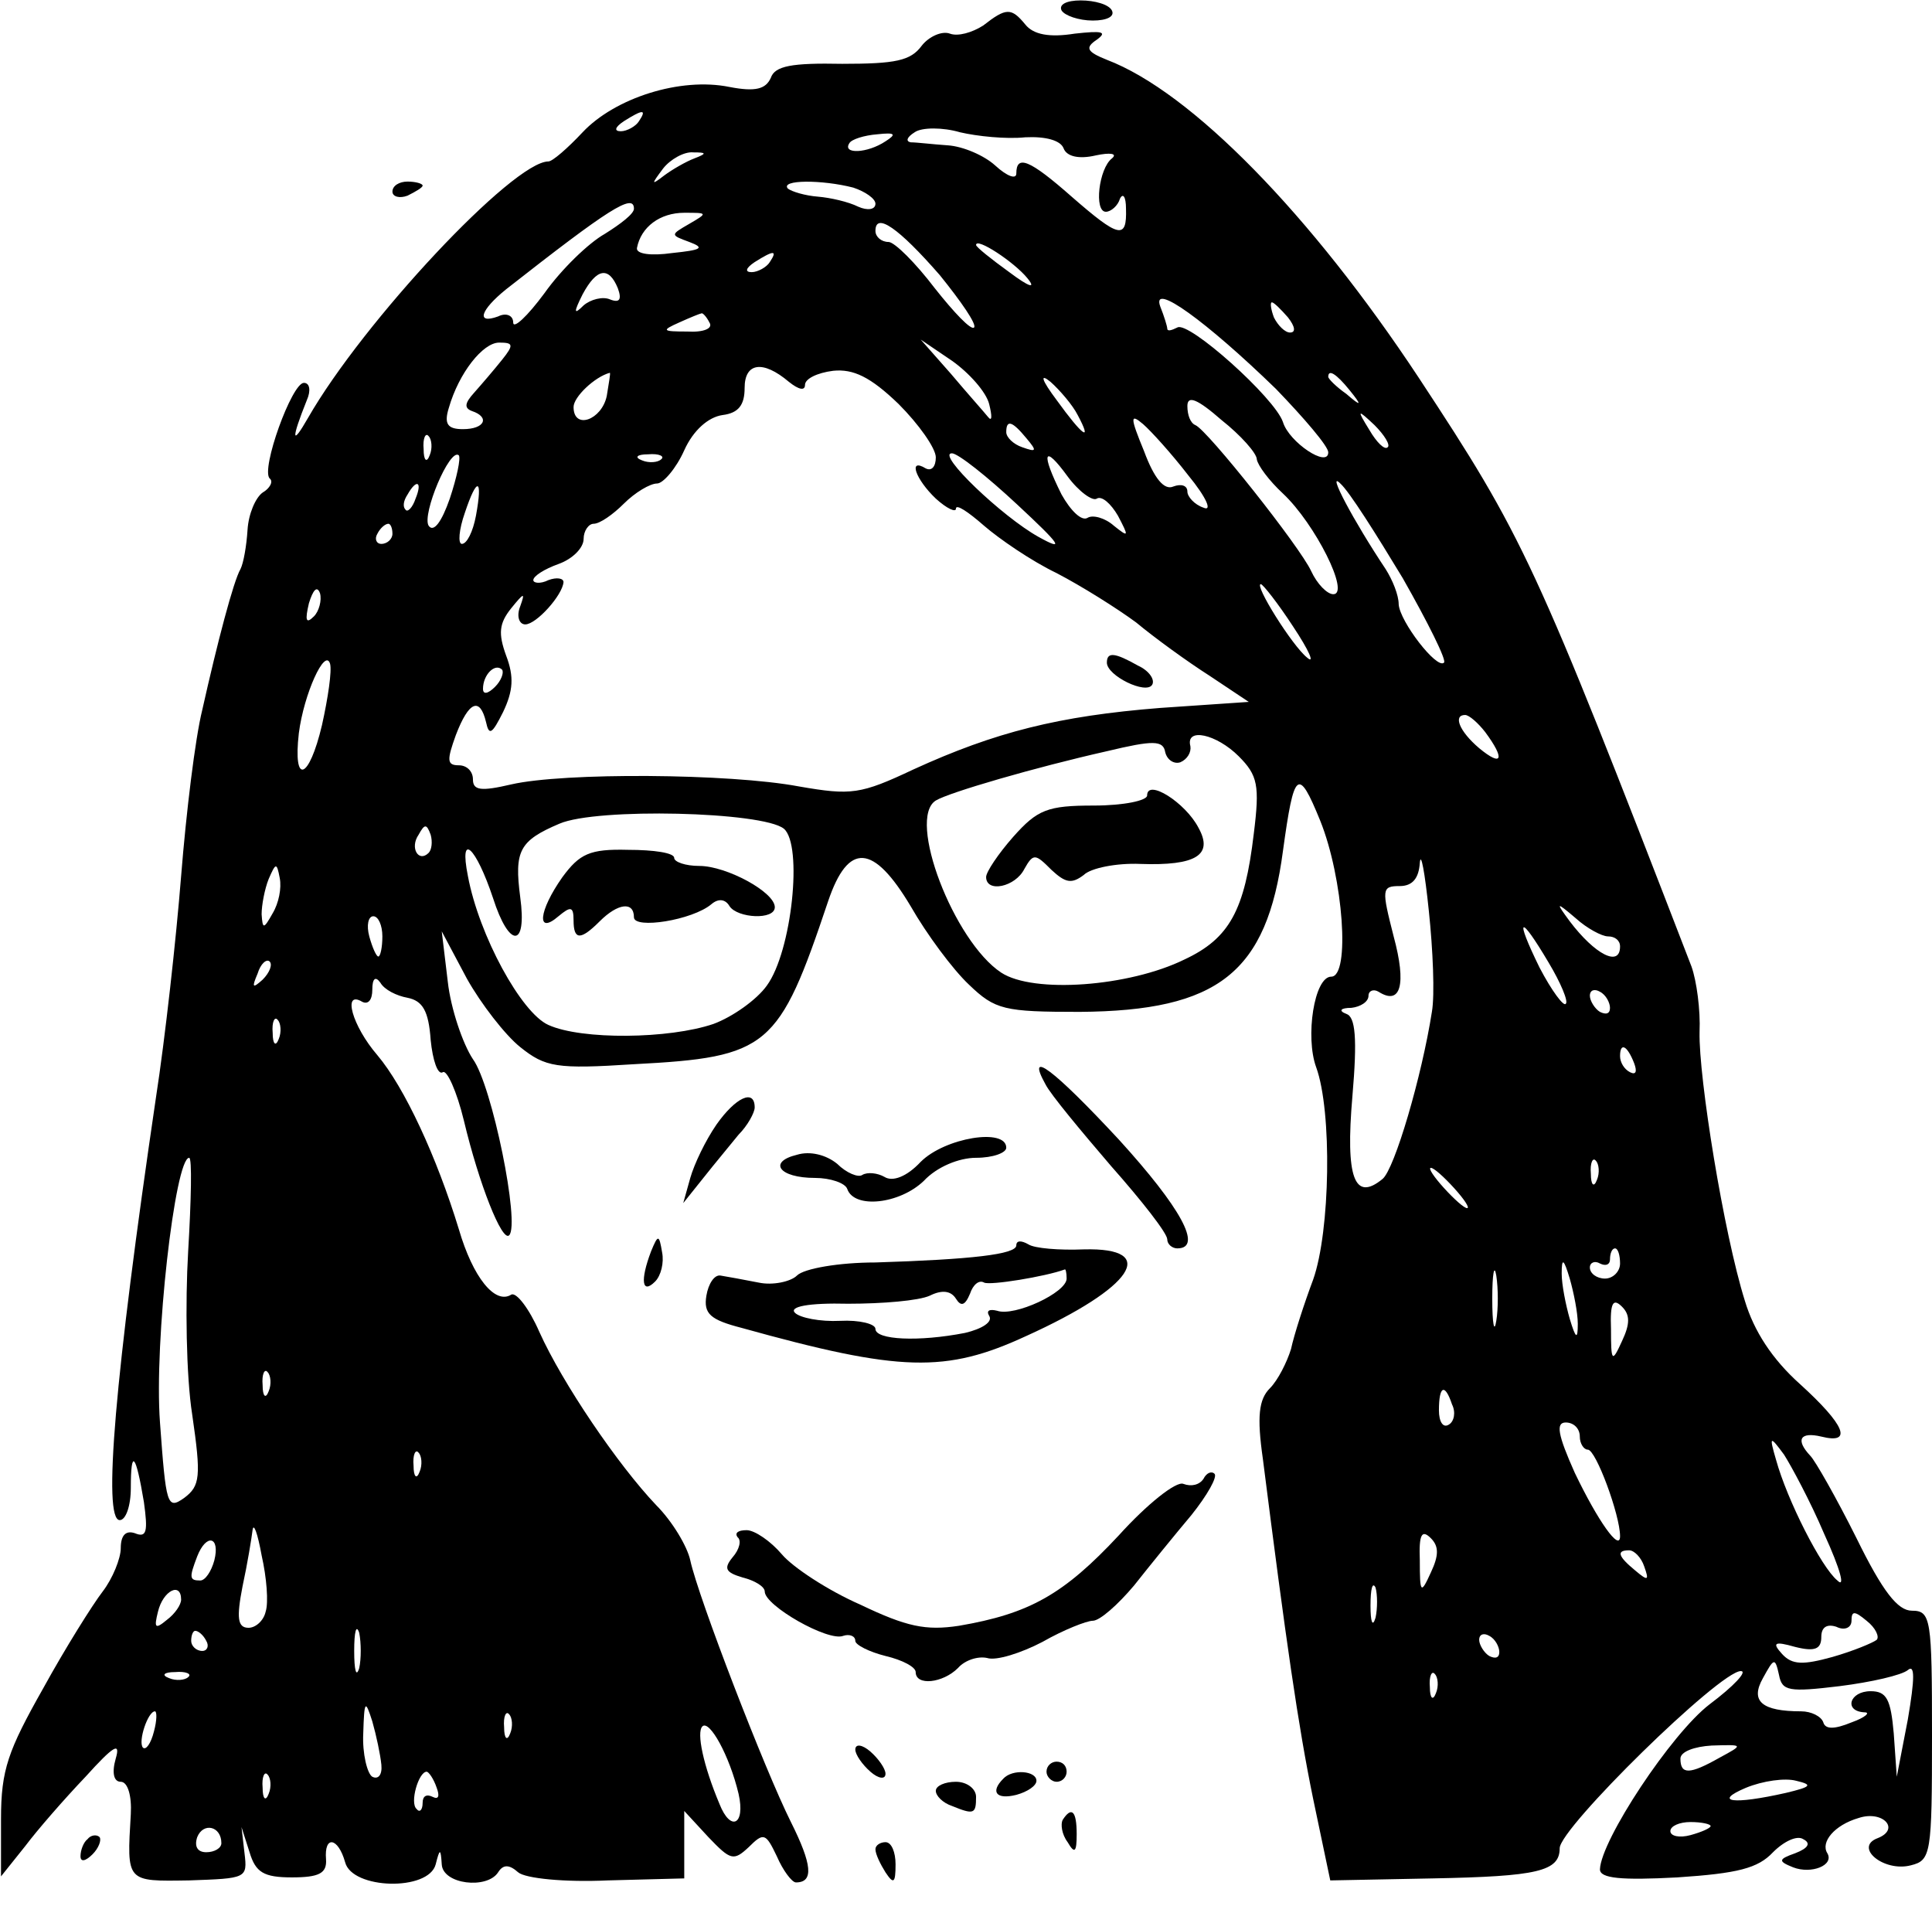 <?xml version="1.0" encoding="UTF-8" standalone="yes"?>
<svg version="1.0" xmlns="http://www.w3.org/2000/svg" width="192.32" height="190.4" viewBox="0 0 192 190" preserveAspectRatio="xMidYMid meet">
  <g transform="translate(0,190) scale(0.1,-0.1)" fill="#000000" stroke="none">
    <path d="M1055 1890 c3 -5 17 -10 31 -10 14 0 22 4 19 10 -3 6 -17 10 -31 10
-14 0 -22 -4 -19 -10z"/>
    <path d="M977 1875 c-11 -7 -25 -11 -33 -8 -8 3 -21 -3 -28 -12 -11 -15 -26
-18 -79 -18 -50 1 -67 -2 -71 -14 -5 -11 -15 -14 -41 -9 -49 10 -114 -11 -146
-45 -15 -16 -30 -29 -34 -29 -35 0 -184 -159 -239 -255 -16 -28 -17 -22 -1 18
4 9 3 17 -3 17 -12 0 -43 -86 -34 -95 4 -3 0 -10 -7 -14 -7 -5 -14 -21 -15
-37 -1 -16 -4 -33 -7 -39 -7 -12 -23 -73 -38 -140 -7 -28 -16 -102 -21 -165
-5 -63 -16 -162 -25 -220 -41 -278 -53 -420 -36 -420 6 0 11 14 11 32 0 40 5
34 13 -14 4 -29 3 -36 -9 -31 -9 3 -14 -2 -14 -15 0 -10 -8 -30 -18 -43 -10
-13 -37 -56 -59 -96 -35 -62 -42 -81 -42 -130 l0 -57 24 30 c12 16 39 47 60
69 28 31 35 35 30 18 -4 -14 -2 -23 5 -23 7 0 11 -14 10 -32 -4 -68 -5 -67 58
-66 57 2 58 2 55 27 l-3 26 8 -25 c6 -20 14 -25 42 -25 27 0 35 4 34 18 -2 24
12 22 19 -3 7 -27 83 -29 90 -2 4 16 5 16 6 0 1 -20 45 -25 56 -8 5 8 11 8 20
0 7 -6 46 -10 89 -8 l76 2 0 33 0 34 24 -26 c22 -23 25 -24 40 -10 15 15 17
14 28 -9 6 -14 15 -26 19 -26 18 0 16 18 -5 60 -26 52 -92 223 -100 260 -3 14
-18 39 -34 55 -38 40 -93 121 -116 172 -10 23 -23 40 -28 37 -16 -10 -38 17
-52 65 -22 72 -54 141 -81 173 -25 29 -35 65 -15 53 6 -3 10 2 10 12 0 11 3
14 8 7 4 -7 16 -13 27 -15 15 -3 21 -13 23 -42 2 -20 7 -35 12 -32 4 3 14 -19
21 -48 15 -63 38 -121 45 -114 11 11 -17 149 -36 175 -10 15 -22 50 -25 77
l-6 50 25 -47 c14 -25 38 -56 53 -68 25 -20 36 -22 113 -17 134 7 144 16 193
162 20 59 45 57 82 -5 16 -28 42 -63 58 -78 26 -25 35 -27 110 -27 138 1 186
39 202 160 11 80 15 84 37 30 23 -57 30 -155 11 -155 -17 0 -26 -60 -15 -90
16 -44 14 -163 -3 -211 -9 -24 -19 -55 -22 -69 -4 -13 -13 -31 -21 -39 -11
-11 -13 -28 -7 -70 23 -181 35 -265 50 -338 l17 -81 102 2 c104 2 126 7 126
30 0 20 159 176 180 176 7 0 -7 -15 -31 -33 -38 -29 -108 -135 -109 -164 0 -9
21 -11 77 -8 60 4 80 9 95 25 11 11 24 17 30 13 8 -4 5 -9 -8 -14 -17 -6 -17
-8 -2 -14 18 -7 41 2 34 14 -7 11 7 28 31 35 24 8 42 -11 19 -20 -24 -9 6 -34
33 -27 20 5 21 11 21 129 0 116 -1 124 -20 124 -14 0 -29 19 -55 72 -20 40
-41 77 -46 82 -15 16 -10 24 11 19 32 -8 23 12 -21 52 -28 25 -46 53 -55 83
-21 67 -46 222 -45 267 1 22 -3 51 -8 65 -156 404 -167 427 -271 585 -107 162
-226 284 -310 316 -20 8 -22 12 -10 20 11 8 5 9 -22 6 -25 -4 -41 -1 -49 9
-14 17 -19 17 -42 -1z m-342 -95 c-3 -5 -12 -10 -18 -10 -7 0 -6 4 3 10 19 12
23 12 15 0z m384 -16 c20 1 35 -3 38 -11 3 -8 15 -11 32 -7 14 3 22 2 16 -3
-13 -10 -18 -53 -6 -53 5 0 12 6 14 13 3 6 6 2 6 -10 1 -31 -7 -29 -54 12 -42
37 -55 42 -55 23 0 -6 -9 -3 -21 8 -11 10 -32 19 -47 20 -15 1 -31 3 -37 3 -5
1 -4 5 4 10 7 5 28 5 45 0 17 -4 46 -7 65 -5z m-139 -4 c-18 -12 -43 -13 -36
-2 2 4 15 8 28 9 18 2 19 0 8 -7z m-190 -17 c-8 -3 -22 -11 -30 -17 -13 -10
-13 -9 -1 7 7 9 21 17 30 16 13 0 14 -1 1 -6z m158 -29 c12 -4 22 -11 22 -16
0 -6 -8 -7 -17 -3 -10 5 -28 9 -40 10 -13 1 -26 5 -30 8 -8 9 34 9 65 1z
m-218 -21 c0 -5 -13 -15 -29 -25 -16 -9 -43 -35 -60 -59 -17 -23 -31 -36 -31
-29 0 7 -7 10 -15 6 -22 -8 -18 6 8 27 102 80 127 96 127 80z m55 -15 c-19
-11 -19 -11 0 -18 16 -6 12 -8 -17 -11 -21 -3 -36 -1 -35 5 4 21 23 35 47 35
23 0 24 0 5 -11z m249 -51 c21 -26 37 -49 34 -52 -3 -3 -20 15 -39 39 -19 25
-40 46 -46 46 -7 0 -13 5 -13 11 0 19 23 3 64 -44z m87 -3 c9 -11 2 -9 -18 6
-18 13 -33 25 -33 27 0 8 38 -17 51 -33z m-256 16 c-3 -5 -12 -10 -18 -10 -7
0 -6 4 3 10 19 12 23 12 15 0z m-151 -26 c4 -11 2 -15 -8 -11 -7 3 -19 0 -26
-6 -10 -10 -10 -7 -1 11 14 26 26 28 35 6z m654 -100 c28 -29 52 -57 52 -63 0
-16 -39 10 -45 30 -8 24 -94 101 -105 94 -6 -3 -10 -4 -10 -1 0 2 -3 12 -7 22
-9 25 46 -15 115 -82z m12 71 c7 -9 8 -15 2 -15 -5 0 -12 7 -16 15 -3 8 -4 15
-2 15 2 0 9 -7 16 -15z m-575 -5 c4 -6 -6 -10 -22 -9 -25 0 -26 1 -8 9 11 5
21 9 22 9 1 1 5 -3 8 -9z m-206 -37 c-8 -10 -20 -24 -28 -33 -9 -10 -10 -15
-2 -18 18 -6 13 -18 -9 -18 -15 0 -19 5 -14 21 10 35 34 65 50 65 14 0 15 -2
3 -17z m484 -44 c3 -12 3 -18 -1 -13 -4 5 -21 24 -37 43 l-30 34 31 -21 c17
-12 34 -31 37 -43z m-199 22 c10 -8 16 -9 16 -3 0 6 12 12 28 14 20 2 37 -6
65 -33 20 -20 37 -44 37 -53 0 -9 -4 -14 -10 -11 -18 11 -10 -11 10 -30 11
-10 20 -14 20 -10 0 5 12 -3 28 -17 15 -13 47 -35 72 -47 25 -13 60 -35 79
-49 18 -15 51 -39 73 -53 l39 -26 -88 -6 c-101 -8 -164 -24 -245 -61 -53 -25
-62 -26 -114 -17 -69 13 -234 14 -286 2 -30 -7 -38 -6 -38 5 0 8 -6 14 -14 14
-12 0 -12 5 -3 30 13 34 24 38 30 13 3 -14 6 -12 17 10 10 21 11 35 3 56 -8
22 -7 32 5 47 13 16 14 16 9 2 -4 -10 -1 -18 5 -18 11 0 37 29 38 42 0 4 -7 5
-15 2 -8 -4 -15 -3 -15 0 0 4 11 11 25 16 14 5 25 16 25 25 0 8 5 15 10 15 6
0 19 9 30 20 11 11 26 20 33 20 6 0 19 15 27 33 9 20 24 33 38 35 16 2 22 10
22 27 0 25 18 28 44 6z m-181 -14 c-5 -24 -33 -34 -33 -11 0 10 21 30 36 34 1
0 -1 -10 -3 -23z m468 -19 c15 -28 5 -21 -21 15 -15 20 -17 27 -6 18 9 -8 22
-23 27 -33z m270 25 c13 -16 12 -17 -3 -4 -10 7 -18 15 -18 17 0 8 8 3 21 -13z
m-92 -69 c1 -6 12 -21 26 -34 32 -30 67 -100 50 -100 -6 0 -16 10 -22 23 -11
24 -103 140 -115 145 -5 2 -8 10 -8 19 0 11 10 7 34 -14 19 -15 35 -33 35 -39z
m-68 -16 c18 -22 24 -36 15 -32 -9 3 -16 11 -16 16 0 6 -6 8 -14 5 -9 -4 -19
8 -29 35 -14 34 -14 38 -1 27 8 -7 28 -29 45 -51z m198 28 c-3 -3 -11 5 -18
17 -13 21 -12 21 5 5 10 -10 16 -20 13 -22z m-359 9 c11 -13 10 -14 -4 -9 -9
3 -16 10 -16 15 0 13 6 11 20 -6z m-593 -17 c-3 -8 -6 -5 -6 6 -1 11 2 17 5
13 3 -3 4 -12 1 -19z m20 -43 c-8 -23 -16 -34 -21 -27 -7 11 21 78 30 70 2 -3
-2 -22 -9 -43z m210 39 c-3 -3 -12 -4 -19 -1 -8 3 -5 6 6 6 11 1 17 -2 13 -5z
m354 -45 c43 -40 48 -47 21 -32 -36 20 -102 83 -86 83 6 0 35 -23 65 -51z m79
6 c5 3 14 -5 21 -17 11 -21 11 -22 -4 -10 -9 8 -21 11 -26 8 -6 -4 -17 7 -26
23 -21 42 -18 51 6 18 11 -15 25 -25 29 -22z m304 -79 c25 -44 44 -82 41 -84
-7 -7 -44 41 -45 58 0 9 -6 24 -13 35 -32 48 -59 99 -45 85 9 -8 36 -51 62
-94z m-981 79 c-3 -9 -8 -14 -10 -11 -3 3 -2 9 2 15 9 16 15 13 8 -4z m60 -17
c-3 -16 -9 -28 -14 -28 -4 0 -3 14 3 31 12 36 18 35 11 -3z m-83 -18 c0 -5 -5
-10 -11 -10 -5 0 -7 5 -4 10 3 6 8 10 11 10 2 0 4 -4 4 -10z m-78 -82 c-8 -8
-9 -4 -5 13 4 13 8 18 11 10 2 -7 -1 -18 -6 -23z m973 -10 c16 -24 22 -38 14
-31 -15 12 -53 73 -46 73 2 0 17 -19 32 -42z m-965 -98 c-13 -55 -29 -60 -23
-8 5 39 26 85 31 69 2 -7 -2 -34 -8 -61z m172 38 c-7 -7 -12 -8 -12 -2 0 14
12 26 19 19 2 -3 -1 -11 -7 -17z m984 -45 c20 -27 17 -35 -6 -16 -20 17 -26
33 -14 33 4 0 13 -8 20 -17z m-303 -30 c7 3 11 10 10 16 -5 19 26 12 48 -10
19 -19 21 -29 15 -77 -9 -76 -24 -104 -69 -125 -55 -27 -150 -34 -182 -13 -47
31 -94 153 -65 171 13 8 99 33 170 49 46 11 56 11 58 -1 2 -8 9 -12 15 -10z
m-394 -66 c19 -16 8 -122 -17 -156 -10 -14 -34 -31 -53 -38 -44 -15 -131 -16
-164 -1 -27 12 -69 89 -80 148 -9 45 8 29 25 -22 16 -50 34 -50 27 1 -6 46 -1
56 39 73 37 16 202 12 223 -5z m-353 -24 c-10 -10 -19 5 -10 18 6 11 8 11 12
0 2 -7 1 -15 -2 -18z m997 -158 c-10 -64 -37 -156 -49 -166 -28 -23 -37 1 -30
82 5 58 3 79 -6 82 -8 3 -6 6 5 6 9 1 17 6 17 12 0 5 5 7 10 4 22 -14 28 7 15
55 -12 47 -12 50 6 50 13 0 19 8 20 23 1 12 5 -9 9 -48 4 -38 6 -83 3 -100z
m-1152 98 c-9 -16 -10 -16 -11 -1 0 9 3 25 7 35 7 16 8 17 11 1 2 -10 -1 -25
-7 -35z m1327 -23 c7 0 12 -4 12 -10 0 -21 -25 -8 -50 25 -14 19 -14 20 6 3
11 -10 26 -18 32 -18z m-1218 0 c0 -11 -2 -20 -4 -20 -2 0 -6 9 -9 20 -3 11
-1 20 4 20 5 0 9 -9 9 -20z m1159 -26 c12 -20 20 -39 17 -41 -2 -3 -14 13 -26
36 -25 51 -20 54 9 5z m-1278 -17 c-10 -9 -11 -8 -5 6 3 10 9 15 12 12 3 -3 0
-11 -7 -18z m1339 -28 c0 -6 -4 -7 -10 -4 -5 3 -10 11 -10 16 0 6 5 7 10 4 6
-3 10 -11 10 -16z m-1323 -31 c-3 -8 -6 -5 -6 6 -1 11 2 17 5 13 3 -3 4 -12 1
-19z m1347 -24 c3 -8 2 -12 -4 -9 -6 3 -10 10 -10 16 0 14 7 11 14 -7z m-1437
-187 c-3 -51 -2 -124 4 -162 9 -62 8 -71 -8 -83 -17 -12 -18 -7 -24 75 -6 80
15 263 29 263 3 0 2 -42 -1 -93z m1400 71 c-3 -8 -6 -5 -6 6 -1 11 2 17 5 13
3 -3 4 -12 1 -19z m-142 -8 c10 -11 16 -20 13 -20 -3 0 -13 9 -23 20 -10 11
-16 20 -13 20 3 0 13 -9 23 -20z m165 -75 c0 -8 -7 -15 -15 -15 -8 0 -15 5
-15 11 0 5 5 7 10 4 6 -3 10 -1 10 4 0 6 2 11 5 11 3 0 5 -7 5 -15z m-123 -57
c-2 -13 -4 -3 -4 22 0 25 2 35 4 23 2 -13 2 -33 0 -45z m81 -3 c0 -16 -2 -15
-8 5 -4 14 -8 34 -8 45 0 16 2 15 8 -5 4 -14 8 -34 8 -45z m44 -17 c-10 -22
-11 -21 -11 12 -1 26 2 31 11 22 8 -8 8 -17 0 -34z m-1345 -50 c-3 -8 -6 -5
-6 6 -1 11 2 17 5 13 3 -3 4 -12 1 -19z m1176 -13 c4 -8 2 -17 -3 -20 -6 -4
-10 3 -10 14 0 25 6 27 13 6z m127 -32 c0 -7 4 -13 8 -13 8 0 32 -65 32 -86 0
-16 -22 15 -45 63 -17 38 -19 50 -9 50 8 0 14 -6 14 -14z m243 -97 c16 -35 21
-54 13 -46 -16 13 -50 80 -61 120 -7 24 -6 24 8 5 7 -11 26 -46 40 -79z
m-1396 62 c-3 -8 -6 -5 -6 6 -1 11 2 17 5 13 3 -3 4 -12 1 -19z m-153 -139
c-2 -9 -10 -16 -17 -16 -11 0 -12 10 -6 41 5 23 9 48 10 56 1 8 5 -3 9 -25 5
-22 7 -47 4 -56z m1158 39 c-10 -22 -11 -21 -11 12 -1 26 2 31 11 22 8 -8 8
-17 0 -34z m-1209 12 c-3 -11 -9 -20 -14 -20 -11 0 -11 3 -3 24 9 23 23 20 17
-4z m1421 -6 c5 -14 4 -15 -9 -4 -17 14 -19 20 -6 20 5 0 12 -7 15 -16z m-267
-51 c-3 -10 -5 -4 -5 12 0 17 2 24 5 18 2 -7 2 -21 0 -30z m-1187 18 c0 -5 -6
-14 -14 -20 -12 -10 -13 -8 -9 8 5 21 23 30 23 12z m1685 -40 c-4 -3 -23 -11
-44 -17 -29 -8 -40 -8 -50 3 -10 11 -8 13 13 7 20 -5 26 -2 26 10 0 10 6 13
15 10 8 -4 15 -1 15 6 0 10 3 10 15 0 9 -7 13 -16 10 -19z m-1508 -28 c-3 -10
-5 -2 -5 17 0 19 2 27 5 18 2 -10 2 -26 0 -35z m-152 27 c3 -5 1 -10 -4 -10
-6 0 -11 5 -11 10 0 6 2 10 4 10 3 0 8 -4 11 -10z m1285 -11 c0 -6 -4 -7 -10
-4 -5 3 -10 11 -10 16 0 6 5 7 10 4 6 -3 10 -11 10 -16z m338 -34 c32 4 62 11
68 16 7 6 7 -8 0 -49 l-11 -57 -3 43 c-3 34 -7 42 -23 42 -21 0 -27 -20 -6
-21 6 0 1 -5 -13 -10 -17 -7 -26 -7 -28 0 -2 6 -12 11 -22 11 -39 0 -51 10
-38 33 11 20 12 21 16 3 3 -16 10 -17 60 -11z m-1641 9 c-3 -3 -12 -4 -19 -1
-8 3 -5 6 6 6 11 1 17 -2 13 -5z m1240 -16 c-3 -8 -6 -5 -6 6 -1 11 2 17 5 13
3 -3 4 -12 1 -19z m-1048 -71 c1 -10 -3 -15 -9 -12 -5 3 -10 23 -9 43 1 33 2
34 9 12 4 -14 8 -33 9 -43z m-226 33 c-3 -12 -8 -19 -11 -16 -5 6 5 36 12 36
2 0 2 -9 -1 -20z m354 -2 c-3 -8 -6 -5 -6 6 -1 11 2 17 5 13 3 -3 4 -12 1 -19z
m227 -60 c7 -31 -8 -38 -19 -10 -16 38 -23 71 -17 77 7 7 27 -29 36 -67z m975
36 c-30 -17 -39 -17 -39 -1 0 7 14 12 31 13 32 1 32 1 8 -12z m-1442 -36 c-3
-8 -6 -5 -6 6 -1 11 2 17 5 13 3 -3 4 -12 1 -19z m167 6 c3 -8 2 -12 -4 -9 -6
3 -10 1 -10 -6 0 -7 -3 -10 -6 -6 -7 6 2 37 10 37 2 0 7 -7 10 -16z m1341 -5
c-53 -12 -73 -9 -40 5 17 7 39 10 50 7 17 -4 15 -6 -10 -12z m-1555 -50 c0 -5
-7 -9 -15 -9 -9 0 -12 6 -9 15 6 15 24 11 24 -6z m1480 17 c0 -2 -9 -6 -20 -9
-11 -3 -20 -1 -20 4 0 5 9 9 20 9 11 0 20 -2 20 -4z"/>
    <path d="M1100 1242 c0 -13 39 -32 45 -22 3 5 -3 14 -14 19 -23 13 -31 14 -31
3z"/>
    <path d="M1140 1110 c0 -5 -23 -10 -53 -10 -46 0 -56 -4 -80 -31 -15 -17 -27
-35 -27 -40 0 -16 29 -10 38 8 9 16 11 15 27 -1 14 -13 20 -14 32 -5 7 7 33
12 56 11 56 -2 73 9 58 36 -13 25 -51 49 -51 32z"/>
    <path d="M559 1029 c-24 -34 -26 -58 -4 -39 12 10 15 10 15 -4 0 -20 7 -20 26
-1 18 18 34 20 34 4 0 -12 58 -3 77 13 7 6 14 5 18 -2 8 -12 45 -14 45 -1 0
15 -48 41 -75 41 -14 0 -25 4 -25 8 0 5 -20 8 -46 8 -38 1 -48 -4 -65 -27z"/>
    <path d="M390 1710 c0 -5 7 -7 15 -4 8 4 15 8 15 10 0 2 -7 4 -15 4 -8 0 -15
-4 -15 -10z"/>
    <path d="M1039 823 c5 -10 35 -46 65 -81 31 -35 56 -67 56 -73 0 -5 5 -9 10
-9 26 0 3 41 -58 108 -65 70 -93 91 -73 55z"/>
    <path d="M712 783 c-11 -16 -22 -39 -26 -53 l-7 -25 20 25 c11 14 27 33 35 43
9 9 16 22 16 27 0 19 -19 10 -38 -17z"/>
    <path d="M915 746 c-14 -15 -28 -20 -36 -15 -7 4 -17 5 -22 2 -4 -3 -16 2 -25
11 -11 9 -27 13 -40 9 -29 -7 -18 -23 18 -23 15 0 30 -5 32 -11 7 -20 52 -15
76 8 13 14 35 23 52 23 17 0 30 5 30 10 0 20 -61 10 -85 -14z"/>
    <path d="M647 657 c-11 -29 -9 -43 4 -30 6 6 9 19 7 29 -3 18 -4 18 -11 1z"/>
    <path d="M1010 663 c0 -9 -45 -14 -140 -17 -36 0 -71 -6 -78 -13 -6 -6 -24
-10 -38 -7 -15 3 -32 6 -38 7 -6 1 -12 -8 -14 -20 -3 -18 4 -24 35 -32 158
-44 203 -45 283 -8 106 48 133 88 57 86 -24 -1 -49 1 -55 5 -7 4 -12 4 -12 -1z
m50 -33 c0 -14 -52 -38 -69 -32 -8 2 -11 0 -8 -5 4 -6 -7 -13 -24 -17 -46 -9
-89 -7 -89 4 0 5 -16 9 -35 8 -20 -1 -40 3 -45 8 -6 6 13 10 53 9 34 0 70 3
81 8 12 6 21 5 26 -3 5 -8 9 -7 14 5 3 9 9 14 14 11 6 -3 61 6 80 13 1 1 2 -3
2 -9z"/>
    <path d="M1196 431 c-4 -6 -12 -8 -20 -5 -7 3 -36 -20 -64 -51 -55 -59 -89
-78 -159 -90 -33 -5 -52 -1 -98 21 -32 14 -67 37 -78 50 -11 13 -27 24 -35 24
-9 0 -12 -3 -9 -7 4 -3 2 -12 -5 -20 -9 -11 -7 -15 10 -20 12 -3 22 -9 22 -14
0 -14 63 -50 78 -44 6 2 12 0 12 -5 0 -4 14 -11 30 -15 17 -4 30 -11 30 -16 0
-14 27 -11 42 4 7 8 20 12 29 10 9 -3 34 5 55 16 21 12 44 21 50 21 7 0 25 16
41 35 15 19 41 51 57 70 16 20 26 38 23 41 -3 3 -8 1 -11 -5z"/>
    <path d="M850 162 c0 -5 7 -15 15 -22 8 -7 15 -8 15 -2 0 5 -7 15 -15 22 -8 7
-15 8 -15 2z"/>
    <path d="M1040 140 c0 -5 5 -10 10 -10 6 0 10 5 10 10 0 6 -4 10 -10 10 -5 0
-10 -4 -10 -10z"/>
    <path d="M997 133 c-13 -13 -7 -21 13 -16 11 3 20 9 20 14 0 10 -24 12 -33 2z"/>
    <path d="M930 121 c0 -5 7 -12 16 -15 22 -9 24 -8 24 9 0 8 -9 15 -20 15 -11
0 -20 -4 -20 -9z"/>
    <path d="M1056 92 c-2 -4 -1 -14 5 -22 7 -12 9 -10 9 8 0 23 -5 28 -14 14z"/>
    <path d="M87 73 c-4 -3 -7 -11 -7 -17 0 -6 5 -5 12 2 6 6 9 14 7 17 -3 3 -9 2
-12 -2z"/>
    <path d="M870 63 c0 -5 5 -15 10 -23 8 -12 10 -11 10 8 0 12 -4 22 -10 22 -5
0 -10 -3 -10 -7z"/>
  </g>
</svg>